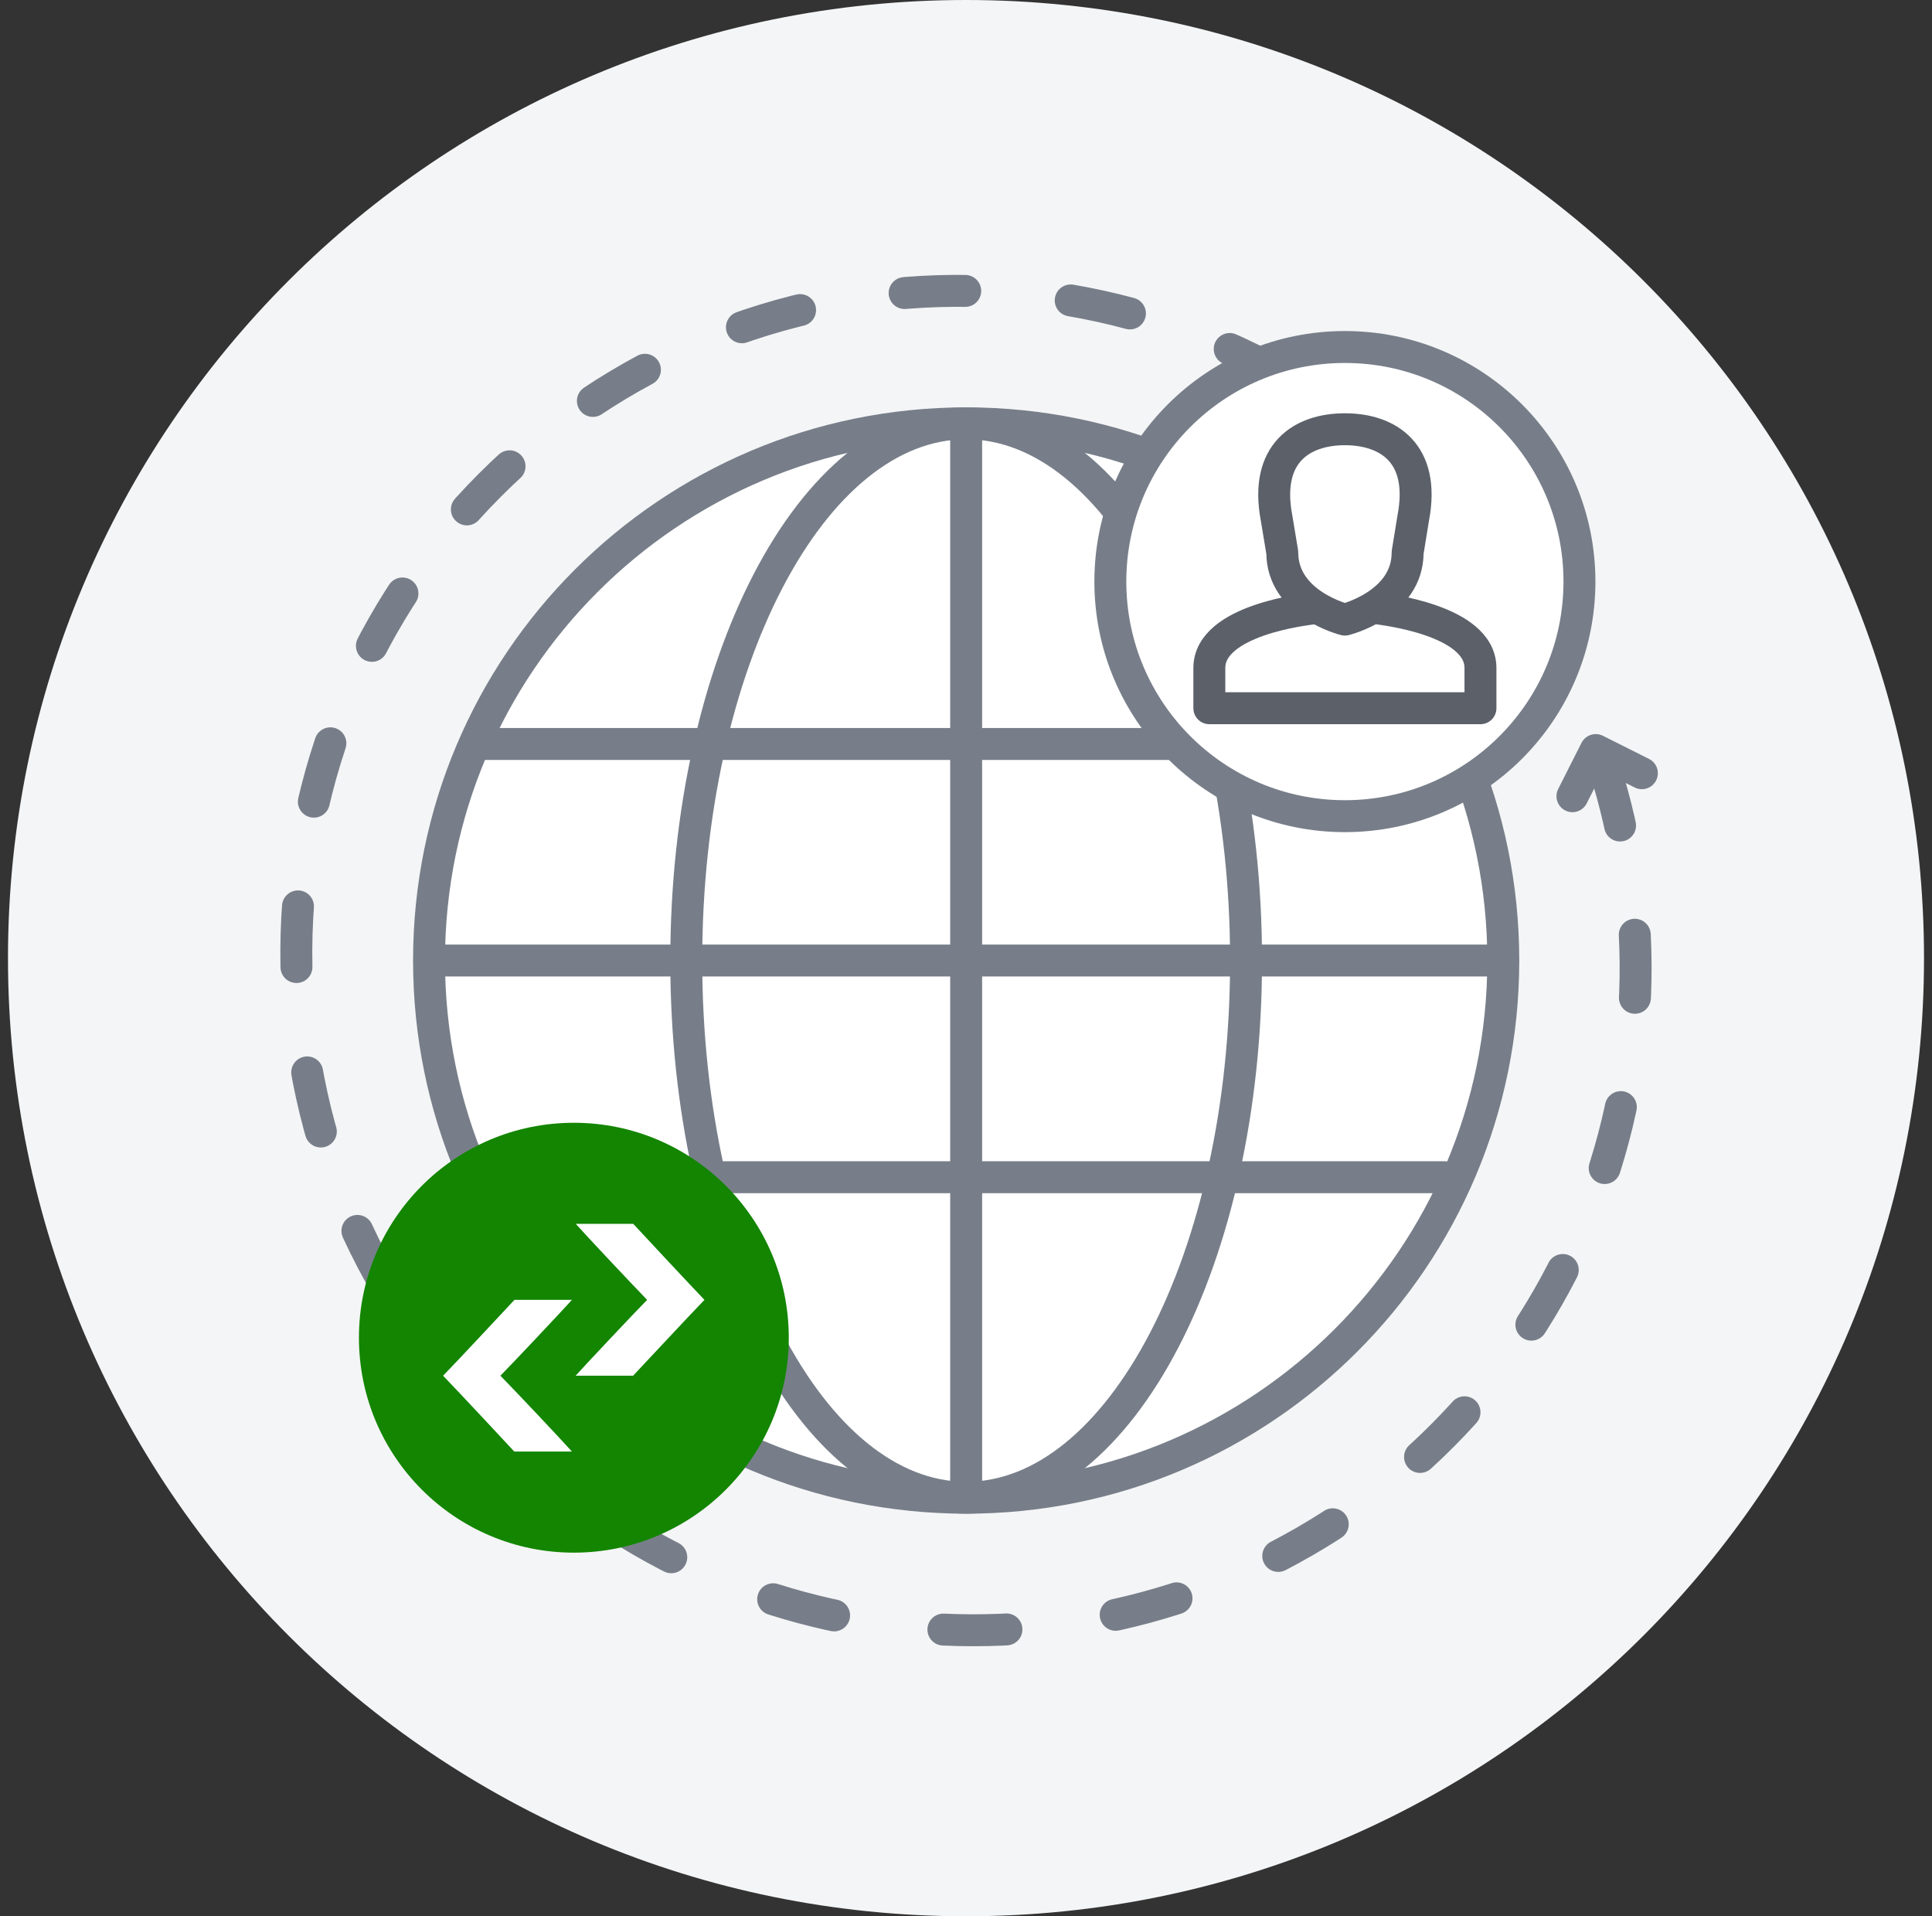 <svg width="121" height="120" viewBox="0 0 121 120" fill="none" xmlns="http://www.w3.org/2000/svg">
<rect x="0" y="0" width="121" height="120" fill="#333333" stroke="none"/>
<g clip-path="url(#clip0_217_533)">
<path d="M60.5 120C93.637 120 120.5 93.137 120.5 60C120.5 26.863 93.637 0 60.5 0C27.363 0 0.5 26.863 0.5 60C0.5 93.137 27.363 120 60.5 120Z" fill="#F4F5F6"/>
<path d="M60.51 93.79C79.089 93.79 94.15 78.729 94.15 60.15C94.15 41.571 79.089 26.51 60.51 26.51C41.931 26.51 26.87 41.571 26.87 60.15C26.87 78.729 41.931 93.79 60.51 93.79Z" fill="white" stroke="#777E89" stroke-width="2" stroke-linecap="round" stroke-linejoin="round"/>
<path d="M60.511 93.79C70.192 93.79 78.04 78.729 78.04 60.15C78.04 41.571 70.192 26.51 60.511 26.51C50.829 26.51 42.98 41.571 42.98 60.15C42.98 78.729 50.829 93.79 60.511 93.79Z" stroke="#777E89" stroke-width="2" stroke-linecap="round" stroke-linejoin="round"/>
<path d="M60.51 26.53V93.77M94.13 60.15H26.89M91.37 46.59H30.37M90.48 73.72H30.37M90.25 31.26C90.703 31.713 91.14 32.173 91.56 32.64" stroke="#777E89" stroke-width="2" stroke-linecap="round" stroke-linejoin="round"/>
<path d="M95.79 38.1C101.103 46.316 103.341 56.146 102.107 65.852C100.873 75.558 96.247 84.515 89.046 91.139C81.846 97.764 72.535 101.63 62.76 102.052C52.985 102.475 43.375 99.428 35.63 93.45" stroke="#777E89" stroke-width="2" stroke-linecap="round" stroke-linejoin="round" stroke-dasharray="3.95 6.91"/>
<path d="M32.98 91.22C32.514 90.793 32.057 90.357 31.61 89.91" stroke="#777E89" stroke-width="2" stroke-linecap="round" stroke-linejoin="round"/>
<path d="M30.44 88.74C22.78 80.94 18.509 70.43 18.558 59.497C18.607 48.564 22.971 38.092 30.701 30.361C38.432 22.629 48.902 18.263 59.835 18.213C70.768 18.162 81.279 22.43 89.08 30.09" stroke="#777E89" stroke-width="2" stroke-linecap="round" stroke-linejoin="round" stroke-dasharray="3.8 6.64"/>
<path d="M84.23 51.11C92.343 51.11 98.92 44.533 98.92 36.42C98.92 28.307 92.343 21.73 84.23 21.73C76.117 21.73 69.54 28.307 69.54 36.42C69.54 44.533 76.117 51.11 84.23 51.11Z" fill="white" stroke="#777E89" stroke-width="2" stroke-linecap="round" stroke-linejoin="round"/>
<path d="M86.31 38.1C86.61 38.16 92.72 38.81 92.72 41.83V44.35H75.74V41.83C75.74 38.81 81.85 38.16 82.16 38.11" stroke="#5B6069" stroke-width="2" stroke-linecap="round" stroke-linejoin="round"/>
<path d="M88.51 32.44C89.29 28.37 86.919 26.88 84.23 26.88C81.54 26.88 79.18 28.37 79.95 32.44L80.309 34.6C80.309 37.84 84.23 38.8 84.23 38.8C84.23 38.8 88.159 37.84 88.159 34.6L88.51 32.44Z" stroke="#5B6069" stroke-width="2" stroke-linecap="round" stroke-linejoin="round"/>
<path d="M35.941 97.23C43.374 97.23 49.401 91.204 49.401 83.77C49.401 76.336 43.374 70.31 35.941 70.31C28.507 70.31 22.48 76.336 22.48 83.77C22.48 91.204 28.507 97.23 35.941 97.23Z" fill="#138500"/>
<path d="M31.34 86.15C32.15 85.33 35.22 82.07 35.82 81.4H32.22C32.16 81.46 28.56 85.33 27.75 86.15C28.55 86.97 32.16 90.84 32.21 90.9H35.82C35.22 90.22 32.15 86.97 31.34 86.15ZM40.53 81.4C39.72 82.22 36.66 85.47 36.05 86.15H39.65C39.71 86.09 43.32 82.22 44.12 81.4C43.32 80.57 39.71 76.7 39.66 76.64H36.06C36.66 77.32 39.72 80.57 40.53 81.4Z" fill="white"/>
<path d="M98.481 49.86L99.941 46.97L102.83 48.42" stroke="#777E89" stroke-width="2" stroke-linecap="round" stroke-linejoin="round"/>
</g>
<defs>
<clipPath id="clip0_217_533">
<rect width="120" height="120" fill="white" transform="translate(0.5)"/>
</clipPath>
</defs>
</svg>

